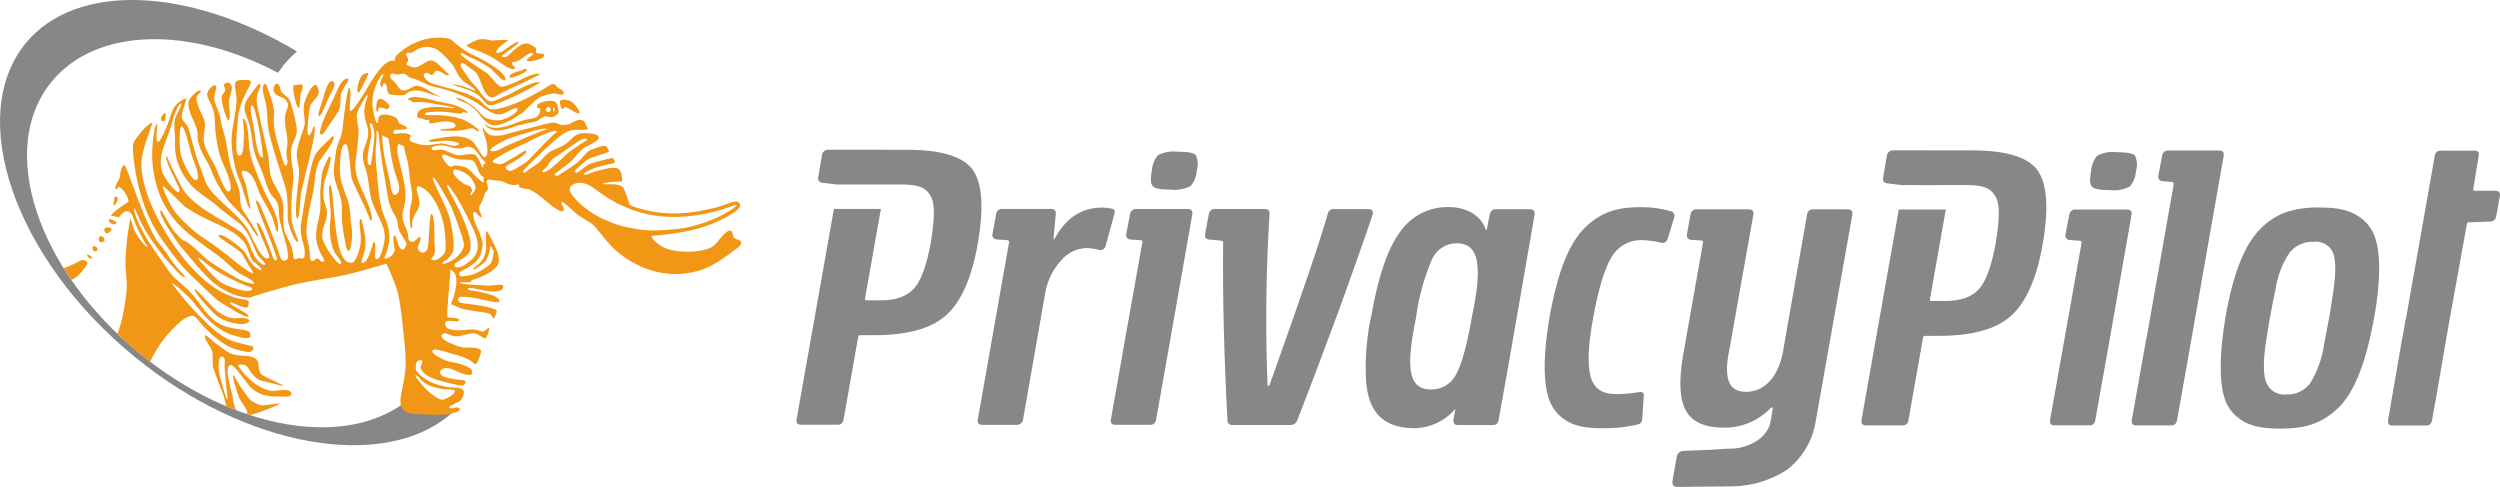 <?xml version="1.0" encoding="utf-8"?>
<!-- Generator: Adobe Illustrator 29.4.0, SVG Export Plug-In . SVG Version: 9.03 Build 0)  -->
<svg version="1.1" id="Ebene_1" xmlns="http://www.w3.org/2000/svg" xmlns:xlink="http://www.w3.org/1999/xlink" x="0px" y="0px"
	 viewBox="0 0 364.519 70.999" style="enable-background:new 0 0 364.519 70.999;" xml:space="preserve">
<style type="text/css">
	.st0{fill:#868789;}
	.st1{fill:#F29616;}
</style>
<g>
	<path class="st0" d="M59.623,58.197c-8.785,7.347-25.419,4.66-39.232-6.645l0.033,0.033C5.441,39.367-0.49,21.741,7.503,11.942
		c6.522-7.982,20.146-8.15,33.033-1.327c0.268-0.368,0.535-0.725,0.792-1.093c0.602-0.725,1.26-1.427,1.984-2.018
		C27.671-1.849,11.115-2.708,3.724,6.334C-4.961,16.97,2.029,37.639,19.655,52.043c16.4,13.389,36.278,16.567,45.921,8.451
		c0.268-0.245,0.446-0.412,0.591-0.546L59.623,58.197z"/>
	<g>
		<path class="st0" d="M142.564,35.546c0.927-5.313,0.649-8.919-0.774-10.85c-1.425-1.902-4.613-2.854-9.534-2.857l-11.462-0.005
			c-0.485-0.031-0.906,0.329-0.951,0.813l-0.533,3.158c-0.11,0.336,0.071,0.698,0.405,0.808c0.059,0.019,0.12,0.03,0.18,0.031
			l2.097,0.253l7.296,0.003h2.097c2.377,0,3.551,0.367,4.277,1.625c0.727,1.258,0.614,3.354,0.025,7.018
			c-0.617,3.272-1.429,5.481-2.464,6.575c-1.035,1.119-2.63,1.676-4.811,1.675h-2.127c-0.112,0-0.168-0.084-0.168-0.224
			l2.327-13.108h-6.851l-5.442,30.663c-0.082,0.53,0.14,0.809,0.673,0.809h5.285c0.457,0.037,0.856-0.305,0.892-0.761
			c0.002-0.016,0.003-0.033,0.003-0.048l2.132-12.025c0.025-0.134,0.144-0.228,0.28-0.224h2.013c4.894,0,8.417-0.974,10.572-2.958
			C140.154,43.962,141.695,40.496,142.564,35.546 M161.216,35.831l1.257-4.585c0.168-0.531,0-0.811-0.502-0.84
			c-0.395-0.09-0.799-0.138-1.204-0.14c-3.048-0.026-5.397,1.51-7.05,4.641c-0.026,0-0.082-0.028-0.11-0.112l0.337-3.607
			c0.028-0.474-0.196-0.727-0.699-0.727h-7.018c-0.034-0.006-0.067-0.009-0.101-0.011c-0.461-0.023-0.856,0.331-0.879,0.794
			l-0.533,2.824c-0.019,0.057-0.03,0.117-0.031,0.177c-0.012,0.353,0.264,0.649,0.617,0.662l1.596,0.113
			c0.016,0.002,0.031,0.005,0.045,0.011c0.146,0.048,0.227,0.205,0.177,0.353l-4.544,25.754c-0.112,0.53,0.113,0.809,0.643,0.809
			l4.975,0.003c0.491,0.034,0.921-0.322,0.98-0.809l3.231-18.436c0.294-1.728,1.07-3.337,2.24-4.641
			c0.923-1.153,2.301-1.846,3.777-1.898c0.593,0.02,1.184,0.106,1.762,0.253c0.036,0.012,0.075,0.023,0.112,0.031
			C160.719,36.533,161.132,36.256,161.216,35.831 M173.177,30.476h-7.439c-0.482-0.057-0.92,0.287-0.977,0.769
			c0,0.005-0.002,0.009-0.002,0.014l-0.534,2.824c-0.109,0.336,0.073,0.698,0.41,0.808c0.057,0.019,0.117,0.028,0.177,0.031
			l1.594,0.113c0.103,0.04,0.168,0.141,0.168,0.252l-2.859,16.017h0.011l-1.748,9.831c-0.084,0.53,0.131,0.809,0.639,0.809h5.091
			c0.511,0,0.783-0.28,0.87-0.809l1.748-9.836l3.519-20.044c0.084-0.53-0.138-0.783-0.67-0.783L173.177,30.476z M174.355,22.621
			l0.002-0.002c-0.308-0.336-1.202-0.503-2.685-0.505c-0.971-0.109-1.951,0.067-2.824,0.503c-0.533,0.629-0.847,1.412-0.896,2.236
			c-0.225,1.175-0.194,1.933,0.11,2.265c0.28,0.364,1.173,0.533,2.655,0.533c0.993,0.117,1.996-0.068,2.882-0.53
			c0.542-0.634,0.858-1.431,0.896-2.265C174.731,24.12,174.681,23.321,174.355,22.621 M195.309,44.995
			c0,0,3.837-10.625,4.818-13.673c0.14-0.559-0.056-0.839-0.643-0.839h-4.864c-0.006-0.002-0.012-0.003-0.02-0.005
			c-0.482-0.079-0.937,0.249-1.016,0.73c-0.982,3.559-3.811,11.883-8.487,24.968c-0.085,0.084-0.28,0.084-0.28,0
			c-0.325-8.323-0.228-16.658,0.291-24.972c0.056-0.474-0.196-0.727-0.726-0.727h-7.156c-0.033-0.006-0.065-0.009-0.099-0.011
			c-0.461-0.025-0.856,0.331-0.879,0.792l-0.533,2.826c-0.085,0.531,0.11,0.811,0.586,0.839l1.762,0.169
			c0.197,0.028,0.281,0.112,0.281,0.252c-0.089,8.024,0.131,16.667,0.628,25.867c-0.008,0.062-0.008,0.126,0,0.188
			c0.053,0.365,0.39,0.62,0.755,0.567l8.416-0.002c0.477,0.016,0.904-0.295,1.035-0.755
			C191.056,56.486,195.309,44.995,195.309,44.995 M214.571,46.414c-0.701,4.08-1.487,6.822-2.298,8.248
			c-0.716,1.349-2.136,2.173-3.663,2.127v-0.005c-3.356,0-3.606-3.357-2.149-10.432c0.374-2.885,1.137-5.708,2.271-8.388
			c0.598-1.513,2.066-2.5,3.691-2.486C215.863,35.478,216.113,39.143,214.571,46.414 M220.257,51.443l3.491-20.1
			c0.112-0.558-0.14-0.837-0.755-0.839h-4.922c-0.475-0.03-0.783,0.306-0.895,0.949l-0.365,1.902c-0.03,0.224-0.112,0.224-0.224,0
			c-0.671-1.902-2.706-3.162-5.313-3.163c-2.803-0.076-5.459,1.255-7.077,3.548c-1.79,2.375-3.19,6.346-4.173,11.91
			c-0.738,3.225-1.024,6.539-0.845,9.842c0.306,4.336,2.236,6.825,6.792,6.94c2.399,0.045,4.689-0.994,6.235-2.828l-0.277,1.56
			c-0.084,0.531,0.129,0.813,0.639,0.813h5.091c0.511,0,0.783-0.28,0.87-0.811L220.257,51.443z M243.186,34.735l0.924-3.019
			c0.112-0.502-0.056-0.809-0.531-0.923c-1.408-0.409-2.868-0.607-4.333-0.59c-3.468-0.002-5.848,0.724-8.169,3.016
			c-2.349,2.293-4.002,6.598-5.153,13.086c-0.896,5.257-0.9,9.087-0.202,11.438c0.27,1.094,0.853,2.085,1.676,2.852l0.003,0.003
			c1.566,1.426,3.382,1.85,6.207,1.85c1.751,0.028,3.497-0.158,5.201-0.558c0.404-0.084,0.68-0.458,0.643-0.87l0.225-3.216
			c0.085-0.531-0.222-0.753-0.809-0.614c-1.072,0.185-2.158,0.277-3.245,0.277c-2.04,0-3.27-0.868-3.716-2.63
			c-0.475-1.76-0.332-4.586,0.395-8.529c0.758-4.193,1.655-7.129,2.661-8.807c0.935-1.617,2.694-2.576,4.56-2.486
			c0.886,0.034,1.766,0.157,2.629,0.364c0.042,0.014,0.084,0.023,0.127,0.031C242.715,35.473,243.122,35.172,243.186,34.735
			 M267.105,48.095l2.977-16.786c0.084-0.531-0.168-0.783-0.698-0.783h-4.923c-0.455-0.079-0.889,0.227-0.968,0.682
			c-0.005,0.034-0.009,0.067-0.011,0.101l-2.974,16.889l-0.185,1.088l-0.345,1.951c-0.643,3.551-2.576,5.899-5.399,5.899
			c-2.657,0-3.27-2.183-2.402-6.238l0.499-2.804h-0.009c0.016-0.082,2.986-16.788,2.986-16.788c0.084-0.531-0.168-0.785-0.701-0.785
			h-7.493c-0.482-0.057-0.92,0.287-0.977,0.771c-0.002,0.003-0.002,0.008-0.002,0.012l-0.505,2.824
			c-0.084,0.475,0.082,0.757,0.559,0.84l1.65,0.112c0.104,0.023,0.169,0.127,0.144,0.231c-0.002,0.008-0.003,0.014-0.005,0.02
			l-2.441,13.777c-0.011,0.057-0.53,3.037-0.53,3.037c-0.59,3.635-0.423,6.236,0.527,7.832c0.923,1.596,2.768,2.38,5.512,2.38
			c2.593,0.022,5.077-1.042,6.853-2.933c0.14-0.082,0.306,0.028,0.224,0.169c-0.092,0.814-0.235,1.62-0.424,2.417
			c-0.334,0.823-0.886,1.538-1.597,2.069c-1.328,0.941-2.933,1.414-4.56,1.341l-2.556,0.163l-3.896,0.155
			c-0.497,0.037-0.9,0.421-0.96,0.917l-0.611,3.455c-0.079,0.579,0.154,0.886,0.735,0.887l8.4-0.089
			c2.661-0.115,5.246-0.929,7.494-2.36c2.122-1.613,3.595-3.935,4.15-6.542l2.469-13.914H267.105z M297.057,24.788l0.005-0.003
			c-1.425-1.902-4.613-2.855-9.534-2.857l-11.465-0.006c-0.485-0.031-0.906,0.328-0.952,0.811l-0.531,3.158
			c-0.11,0.334,0.07,0.696,0.405,0.806c0.057,0.02,0.12,0.031,0.182,0.033l2.097,0.253c0.14,0.028,7.187,0,7.297,0h2.099
			c2.375,0,3.55,0.367,4.277,1.625c0.727,1.257,0.614,3.354,0.025,7.019c-0.617,3.272-1.429,5.481-2.464,6.575
			c-1.036,1.119-2.63,1.676-4.811,1.675h-2.127c-0.11,0-0.166-0.082-0.166-0.224l2.319-13.105h-6.851l-5.439,30.666
			c-0.084,0.531,0.141,0.811,0.671,0.813h5.285c0.457,0.036,0.856-0.305,0.893-0.763c0.002-0.016,0.002-0.031,0.002-0.048
			l2.128-12.023c0.023-0.134,0.143-0.228,0.28-0.224h2.015c4.892,0,8.416-0.974,10.571-2.958c2.156-1.956,3.696-5.424,4.564-10.372
			C298.756,30.322,298.478,26.719,297.057,24.788 M310.126,30.55h-7.44c-0.482-0.057-0.918,0.287-0.976,0.769
			c-0.002,0.005-0.002,0.009-0.002,0.014l-0.534,2.824c-0.11,0.336,0.075,0.698,0.41,0.808c0.057,0.019,0.117,0.028,0.177,0.031
			l1.592,0.113c0.103,0.04,0.169,0.141,0.168,0.252l-2.891,16.244l-1.709,9.607c-0.084,0.531,0.129,0.809,0.642,0.809h5.088
			c0.513,0,0.783-0.278,0.87-0.809l1.717-9.607l3.558-20.271c0.085-0.531-0.14-0.783-0.67-0.783V30.55z M311.299,22.695l0.005-0.003
			c-0.308-0.336-1.202-0.503-2.685-0.505c-0.971-0.109-1.951,0.065-2.824,0.502c-0.531,0.631-0.845,1.414-0.896,2.236
			c-0.224,1.176-0.194,1.934,0.112,2.265c0.28,0.365,1.173,0.533,2.657,0.534c0.991,0.115,1.993-0.068,2.879-0.53
			c0.541-0.634,0.854-1.431,0.892-2.262C311.673,24.196,311.625,23.397,311.299,22.695 M322.351,33.396l1.875-10.637
			c0.085-0.531-0.14-0.813-0.671-0.813v-0.003h-7.327c-0.48-0.059-0.917,0.283-0.976,0.761c-0.002,0.017-0.003,0.033-0.005,0.05
			l-0.531,2.796c-0.12,0.34,0.057,0.713,0.398,0.833c0.061,0.022,0.124,0.034,0.19,0.037l1.423,0.109
			c0.134,0.044,0.224,0.168,0.224,0.308l-2.68,15.154l-1.283,7.261h-0.022l-2.128,11.964c-0.084,0.53,0.13,0.813,0.64,0.813h5.091
			c0.511,0,0.783-0.28,0.87-0.811l1.498-8.436l0.438-2.487l0.185-1.041L322.351,33.396z M340.243,42.277
			c-0.197,1.372-0.395,2.714-0.618,3.971c-0.252,1.286-0.503,2.601-0.757,3.941c-0.273,2.012-0.96,3.945-2.017,5.677v0.005
			c-0.813,1.089-2.111,1.704-3.469,1.644c-1.226,0.148-2.405-0.522-2.905-1.651c-0.475-1.091-0.503-2.964-0.138-5.621
			c0.197-1.37,0.421-2.685,0.645-3.999c0.225-1.23,0.477-2.545,0.786-3.971c0.275-1.95,0.983-3.811,2.072-5.452
			c0.854-1.044,2.15-1.623,3.497-1.564c1.182-0.154,2.327,0.482,2.821,1.568C340.582,37.858,340.608,39.676,340.243,42.277
			 M346.197,46.199c0.924-5.29,0.9-9.033,0.172-11.382c-0.323-1.072-0.943-2.032-1.787-2.768c-1.65-1.372-3.466-1.794-6.374-1.794
			c-1.589-0.04-3.174,0.166-4.698,0.612c-1.408,0.486-2.688,1.279-3.749,2.321c-2.407,2.268-4.114,6.514-5.264,13
			c-0.898,5.397-0.901,9.312-0.204,11.661c0.298,1.109,0.921,2.102,1.788,2.852v-0.002c1.648,1.428,3.522,1.794,6.432,1.794
			c3.578,0.002,5.983-0.698,8.389-2.989C343.31,57.214,344.963,52.911,346.197,46.199 M363.804,27.81
			c0.002,0,0.002,0.002,0.003,0.002h0.002L363.804,27.81z M363.807,27.811h-3.017c-0.107-0.008-0.186-0.101-0.179-0.208
			c0.002-0.014,0.005-0.03,0.009-0.044l0.785-4.811c0.138-0.53-0.084-0.783-0.615-0.783h-4.864
			c-0.449-0.059-0.859,0.256-0.918,0.704c-0.003,0.026-0.006,0.053-0.006,0.079l-3.073,17.408h-0.008l-1.12,6.346h-0.03
			l-0.483,2.768h-0.019l-2.068,11.964c-0.082,0.53,0.126,0.809,0.621,0.809h4.953c0.497,0,0.761-0.28,0.844-0.809l0.449-2.588
			c0.019-0.059,0.036-0.118,0.048-0.179l1.984-11.481l1.237-6.831l1.353-7.484c-0.005-0.129,0.095-0.239,0.224-0.25l3.104-0.11
			c0.478,0.042,0.901-0.306,0.952-0.783l0.533-2.936C364.587,28.064,364.336,27.813,363.807,27.811"/>
	</g>
	<g>
		<path class="st1" d="M34.877,58.06c0.112,0.28,1.237,1.74,1.204,2.108c-0.008,0.087-0.081,0.143-0.185,0.179
			c0.099,0.033,0.199,0.064,0.298,0.096c0.084,0.028,0.168,0.054,0.252,0.081c2.021-0.553,4.392-1.555,4.35-1.695
			c-0.006-0.02-0.242,0.005-0.561,0.044c-0.684,0.085-1.791,0.247-2.104,0.225c-0.468-0.034-1.271-0.502-1.583-0.736
			c-0.312-0.235-1.872-2.475-2.363-3.478c-0.134-0.278-0.235-0.256-0.2,0.022C34.096,55.83,34.744,57.704,34.877,58.06
			 M31.978,52.408c0.19-0.803,0.937-0.301,0.792,0.401c-0.146,0.702,0.468,5.419,0.412,5.397l-0.011,0.011
			c-0.168-0.034-0.379-0.68-1.126-3.435C31.901,54.247,31.778,53.211,31.978,52.408 M31.644,50.211
			c-0.547-0.345-1.204-1.148-1.762-1.359c-0.016,0.099-0.011,0.199,0.002,0.298c0.023,0.169,0.089,0.339,0.171,0.508
			c0.284,0.581,0.813,1.153,0.92,1.701c0.031,0.183,0.02,0.979,0.042,1.592c0.011,0.286,0.026,0.536,0.059,0.66
			c0.028,0.107,0.247,0.707,0.534,1.477c0.087,0.233,0.18,0.483,0.277,0.738c0.214,0.566,0.441,1.161,0.649,1.698
			c0.176,0.447,0.287,1.1,0.46,1.723c0.016,0.006,0.033,0.014,0.048,0.022c0.479,0.2,0.955,0.381,1.432,0.561
			c-0.395-0.631-0.468-1.496-0.592-2.172c-0.144-0.814-1.359-4.404-0.211-4.426c0.569,0,2.318,2.709,2.899,3.266
			c1.26,1.206,2.708,1.372,4.392,1.316c0.236-0.006,0.833,0.073,1.209-0.04c0.228-0.07,0.374-0.21,0.308-0.483
			c-0.025-0.101-0.085-0.177-0.166-0.239c-0.525-0.396-2.054-0.04-2.498-0.05l-0.011-0.012c-1.718-0.033-3.769-1.749-4.717-3.143
			c-0.412-0.603-0.68-0.68,0.144-0.691c0.881-0.011,0.937,0.601,1.439,1.248c0.625,0.803,1.07,1.07,2.063,1.249
			c0.166,0.034,2.598,0.67,2.619,0.625c0.023-0.054-0.465-0.289-1.067-0.573c-0.454-0.214-0.96-0.452-1.389-0.67
			c-0.421-0.214-0.761-0.405-0.844-0.519c-0.267-0.365-0.315-0.738-0.348-1.089c-0.039-0.409-0.059-0.786-0.381-1.078
			c-0.092-0.084-0.205-0.162-0.353-0.23c-0.937-0.423-2.408-0.089-3.478-0.635C32.87,51.159,32.245,50.601,31.644,50.211
			 M12.001,37.893c0.002,0,0.006,0,0.008,0c0.002,0,0.002,0,0.003,0H12.001z M12.008,37.893c-0.008,0.002-0.033,0.014-0.045,0.019
			c-0.283,0.095-1.627,0.875-2.678,1.199c0,0,0,0.002,0.002,0.003c0.273,0.438,0.581,0.87,0.873,1.307
			c0.085,0.124,0.166,0.252,0.253,0.376c1.053-0.297,2.292-2.158,2.346-2.414c0-0.002-0.003-0.005-0.003-0.006
			C12.799,38.102,12.224,37.866,12.008,37.893 M13.25,37.681c0.177,0,0.202-0.078,0.129-0.183c-0.126-0.183-0.492-0.415-0.645-0.359
			c-0.009,0.003-0.023,0-0.031,0.006c-0.009,0.006,0,0.028-0.003,0.039c-0.03,0.123,0.224,0.466,0.437,0.496
			C13.188,37.688,13.212,37.681,13.25,37.681 M14.086,36.577c0.12-0.092,0.158-0.188,0.146-0.278
			c-0.033-0.258-0.466-0.465-0.628-0.409c-0.011,0.003-0.025,0.002-0.033,0.006c-0.051,0.037-0.076,0.104-0.089,0.179
			c-0.045,0.283,0.182,0.715,0.524,0.541C14.033,36.602,14.058,36.597,14.086,36.577 M15.215,34.868
			c-0.079-0.25-0.336-0.5-0.528-0.454c-0.095,0.022-0.168,0.09-0.216,0.179c-0.002,0.002-0.002,0.002-0.002,0.003
			c-0.148,0.27-0.075,0.732,0.318,0.732c0.057,0,0.093-0.014,0.138-0.022C15.217,35.255,15.279,35.067,15.215,34.868 M16.225,33.339
			c-0.143-0.194-0.665-0.266-0.904-0.103c-0.037,0.062-0.073,0.126-0.11,0.19c-0.002,0.025-0.016,0.045-0.011,0.073
			c0.068,0.53,0.365,0.567,0.629,0.44c0.213-0.104,0.405-0.312,0.43-0.472C16.265,33.42,16.253,33.376,16.225,33.339 M16.885,32.337
			c-0.207-0.233-0.808-0.413-0.937-0.376c-0.003,0-0.011-0.002-0.012,0c-0.09,0.039-0.109,0.117-0.084,0.21
			c0.067,0.235,0.438,0.556,0.785,0.542c0.078-0.003,0.154-0.019,0.224-0.061C16.997,32.547,16.975,32.438,16.885,32.337
			 M16.694,28.75c0,0.379-0.301,1.417-0.034,1.204c0.346-0.334,0.513-0.668,0.502-0.991C17.151,28.661,16.694,28.56,16.694,28.75
			 M23.35,35.707c-1.951-2.173-4.894-11.573-5.173-11.627c-0.256-0.045-0.547,0.612-0.579,0.924
			c-0.078,0.312-0.078,0.781-0.19,1.038c-0.056,0.121-0.123,0.256-0.267,0.479c-0.213,0.323-0.446,0.881-0.235,1.038
			c0.144,0.11,0.379-0.381,0.446-0.346c0.034,0.022,0.48,0.368,0.646,0.569c0.67,0.836,0.781,1.605,0.736,1.639
			c-0.168,0.123-0.468,0.312-0.625,0.412c-0.155,0.101-1.65,1.049-1.94,1.662c0.379-0.045,1.038,0.144,1.105,0.222
			c0.005,0.005,0.051-0.048,0.112-0.117c0.204-0.235,0.659-0.76,0.987-0.791c0.04,0.002,0.084-0.014,0.12,0.005
			c0.469,0.012,0.71,0.342,0.844,0.724c0.458,1.327,1.316,3.144,2.029,4.181c0.256,0.368,0.112,0.357-0.166,0.101
			c-0.726-0.702-1.349-1.661-1.65-2.32c-0.168-0.39-0.446-1.504-0.524-1.672c-0.019-0.043-0.076,0.241-0.143,0.637
			c-0.138,0.811-0.326,2.133-0.348,2.372c-0.034,0.357-0.28,2.531-0.235,3.78c0.034,1.193,0.256,2.397,0.157,3.59
			c-0.163,2.141-0.576,4.425-1.319,6.46c0.009,0.009,0.019,0.019,0.028,0.028c1.044,0.999,2.125,1.982,3.28,2.924l-0.033-0.034
			c0.486,0.398,0.98,0.774,1.474,1.15c0.816-1.678,1.841-3.261,3.135-4.608c0.527-0.542,1.26-1.3,2.023-1.746
			c0.239-0.14,0.482-0.255,0.721-0.315c0.078-0.023,0.144-0.034,0.2-0.034c0.099,0.011,0.177,0.034,0.256,0.045
			c0.141,0.028,0.332,0.202,0.536,0.426c0.357,0.396,0.752,0.952,0.98,1.179c0.635,0.635,1.226,1.182,1.928,1.729
			c0.881,0.691,1.706,1.237,2.755,1.538l0.022-0.011c0.435,0.123,1.906,0.612,2.253,0.256c0.092-0.095,0.154-0.176,0.199-0.247
			c0.157-0.256,0.048-0.39-0.137-0.471c-0.146-0.064-0.339-0.096-0.475-0.131c-1.338-0.323-2.497-0.502-3.767-1.303
			c-1.484-0.937-2.789-2.32-4.004-3.579c-1.137-1.181-2.441-2.82-3.455-4.136c-0.224-0.291,0.858,0.446,1.661,1.226
			c0.758,0.726,1.081,0.96,1.794,1.874c0.715,0.924,1.449,1.839,2.33,2.619c0.78,0.691,1.639,1.249,2.598,1.65
			c0.48,0.19,2.229,0.736,2.776,0.579c0.14-0.042,0.208-0.096,0.253-0.158c0.07-0.101,0.057-0.23,0.036-0.409
			c-0.017-0.131-0.059-0.238-0.179-0.331c-0.025-0.019-0.031-0.044-0.065-0.061c-0.336-0.155-0.803-0.244-1.038-0.267
			c-0.969-0.112-2.018-0.278-2.921-0.691c-2.074-0.959-2.843-2.843-4.269-4.459c-0.736-0.837-1.639-1.55-2.442-2.264
			c-0.702-0.625-1.282-1.527-1.805-2.296c-1.383-2.04-2.787-3.881-3.724-6.166c-0.123-0.289-0.267-0.679-0.368-0.98
			c-0.101-0.301-0.2-0.758-0.123-0.792c0.056-0.022,0.19,0.235,0.28,0.446c0.657,1.65,1.637,3.39,2.897,5.074
			c1.596,2.139,1.529,2.029,3.356,3.957c0.625,0.659,1.283,0.736,0.48-0.034C25.032,38.349,24.62,37.135,23.35,35.707
			 M36.215,46.963c0.039-0.047,0.096-0.081,0.112-0.14c0.033-0.131-0.034-0.216-0.14-0.284c-0.424-0.273-1.724-0.123-2.058-0.129
			c-1.004-0.045-2.139-0.758-2.63-1.17c-0.489-0.413-2.988-3.256-3.11-3.11c-0.256,0.289,2.253,3.132,3.19,3.901
			C32.788,47.032,35.66,47.646,36.215,46.963 M20.629,23.488c0.134-1.984,1.672-5.507,1.594-5.574
			c-0.044-0.009-0.101,0.008-0.157,0.025c-0.544,0.162-1.585,1.412-1.816,1.726c-0.256,0.345-0.659,0.736-0.836,1.359
			c-0.002,0.005-0.002,0.016-0.003,0.02c-0.169,0.702,0.314,7.962,3.659,13.08c1.126,1.728,2.888,4.014,3.702,4.928v-0.011
			c0.802,0.903,4.526,4.426,4.928,4.728c0.401,0.3,1.827,1.136,2.697,1.683c0.3,0.188,1.432,0.769,1.77,0.733
			c0.064-0.006,0.109-0.028,0.104-0.087c-0.005-0.048-0.056-0.107-0.115-0.169c-0.517-0.539-2.859-1.536-2.629-1.836
			c0.135-0.179,1.962,0.948,2.543,0.724c0.011-0.005,0.022-0.033,0.033-0.043c0.144-0.138,0.275-0.749,0.09-0.893
			c-0.008-0.006-0.02-0.006-0.028-0.012c-0.204-0.143-0.527-0.2-0.719-0.221c-1.238-0.179-4.939-0.926-9.376-6.901
			C22.122,31.414,20.429,26.409,20.629,23.488 M24.108,17.155c0.412-1.861-1.527,0.803-0.123,0.48
			C24.119,17.513,24.164,17.356,24.108,17.155 M32.146,17.323c-0.146-1.014-0.67-1.762-0.904-2.731
			c-0.11-0.491,0.392-1.839,0.269-2.04c-0.312-0.48-1.014,0.446-1.137,0.657c-0.435,0.814,0.099,1.249,0.446,2.096
			c0.368,0.892,0.479,1.439,0.513,2.386c0.045,1.939,0.323,3.735,0.937,5.563c0.2,0.59,2.152,4.347,1.036,4.67
			c-0.491,0.146-1.639-3.043-1.829-3.455c-0.569-1.249-1.605-2.542-1.762-3.913c-0.099-0.881,0.245-1.717,0.157-2.576
			c-0.078-0.758-0.513-1.359-0.792-2.062c-0.177-0.446-0.558-1.338-0.401-1.839c0.056-0.168,0.691-0.67,0.603-0.814
			c-0.224-0.346-1.105,0.547-1.227,0.68c-0.491,0.534-0.635,0.802-0.558,1.538c0.157,1.482,1.383,2.932,1.327,4.237l-0.011-0.011
			c-0.078,1.906,1.55,3.912,1.861,4.804c0.581,1.628,1.394,3.045,2.397,4.437c0.948,1.316,2.274,2.253,3.177,3.635
			c0.179,0.267,1.193,1.973,1.361,1.872c0.155-0.099-0.056-0.345-0.903-1.794c-0.67-1.137-1.383-2.062-1.473-2.318
			c-0.334-0.848-0.134-1.796-0.378-2.699c-0.235-0.859-0.614-1.717-0.937-2.542c-0.702-1.784-0.691-3.746-1.238-5.585
			C32.446,18.717,32.258,18.148,32.146,17.323 M33.383,14.704c0.056-0.625,0.402-1.193,0.413-1.807
			c0.078-0.534-0.39-1.036-0.892-0.792c-0.569,0.28,0,0.625-0.078,1.083c-0.034,0.244-0.402,0.534-0.48,0.802
			c-0.19,0.702,0.657,3.502,0.948,3.545c0.323,0.045,0.19-1.383,0.19-1.394C33.46,15.65,33.339,15.193,33.383,14.704 M35.991,13.244
			c0.162-0.354,0.886-1.246,0.465-1.49c-0.045-0.026-0.09-0.051-0.163-0.061c-0.601-0.078-0.87-0.011-1.549,0.011
			c-0.031,0.002-0.045,0.02-0.071,0.026c-0.808,0.151-0.152,2.062-0.174,2.817v0.011c-0.056,1.829-0.635,3.679-0.726,5.531
			c-0.11,2.184,0.659,5.228,1.15,6.21c0.433,0.858,0.948,3.332,1.448,4.08c0.079,0.112,0.179,0.045,0.146-0.112
			c-0.179-0.814-0.513-2.475-0.635-3.143c-0.146-0.792-1.07-2.33-0.379-2.242c1.516,0.19,1.872,2.253,2.363,3.323
			c0.614,1.303,1.605,2.654,2.018,4.024c0.134,0.435,0.211,0.814,0.368,1.282c0.099,0.325,0.334,0.325,0.312-0.033
			c-0.034-0.558-0.012-0.825-0.09-1.159c-0.479-2.085-1.538-3.356-2.285-5.218c-0.791-1.973-1.717-3.823-1.884-5.975
			c-0.022-0.245-0.121-4.081-0.98-3.802c0.278-0.089,0.401,4.749-0.144,5.228c-1.204,1.07-0.569-3.912-0.547-4.481
			C34.733,15.996,35.123,15.094,35.991,13.244 M43.271,18.895c-0.078-1.115-0.457-2.408-0.747-3.478
			c-0.322-1.215-0.545-1.126-1.37-1.874c-0.346-0.312-0.291-1.025-0.502-1.193c-0.603-0.489-0.847,0.514-0.747,0.893
			c0.213,0.879,1.338,0.746,1.839,1.426c0.558,0.758,0,1.249-0.144,2.029c-0.235,1.238,0.224,2.531,0.312,3.757
			c0.045,0.67-0.112,1.171-0.157,1.829c-0.033,0.458,0.245,1.137,0.135,1.527c-0.256,0.915-0.592-0.166-0.691-0.556
			c-0.536-1.985-1.572-4.437-1.204-6.522c-0.034-1.137-0.413-2.33-0.803-3.379c-0.211-0.59-0.457-1.728-0.836-0.814
			c-0.224,0.525,0.457,2.509,0.524,3.19c0.123,1.314,0.078,2.52,0.401,3.813l-0.011-0.011c0.659,2.697,1.583,5.262,2.386,7.926
			c0.334,1.126,0.289,3.645,0.301,4.381c0.022,0.937,1.081,3.713,1.504,3.401c0.179-0.134-0.969-2.274-0.969-3.433
			c0-1.161-0.022-2.621,0.101-3.78c0.11-1.105,0.256-1.917,0.134-3.054c-0.123-1.182-0.469-2.298-0.202-3.478
			C42.726,20.556,43.338,19.887,43.271,18.895 M43.773,14.134c0.056-0.646,0.513-1.314,0.323-1.717
			c-0.11-0.222-0.668,0.023-1.159-0.033c-0.569-0.056,0.312,3.578,0.646,3.334v0.011C43.762,15.596,43.706,14.87,43.773,14.134
			 M45.278,15.305c0.401-0.736,1.105-1.036,1.204-1.818c0.034-0.312-0.19-1.092-0.48-1.092v-0.033
			c-0.657,0.078-1.448,1.973-1.637,2.697c-0.245,0.993,0.044,1.773,0.089,2.744c0.056,0.935-1.428,3.578-1.159,5.228
			c0.2,1.226,0.423,1.762,0.256,2.988c-0.067,0.536-0.769,6.02-0.157,5.798c0.301-0.112,0.336-2.621,0.502-3.668
			c0.168-1.049,2.598-9.856,1.885-9.722c-0.2,0.034-0.368,1.46-0.847,1.26C44.665,19.574,45.067,15.684,45.278,15.305
			 M47.854,14.357c0.099-0.278,1.293-2.007,0.78-2.43c-0.747-0.614-1.372,1.829-1.449,2.173c-0.078,0.357-1.025,2.843-0.68,2.854
			v-0.011C46.862,16.944,47.564,15.161,47.854,14.357 M49.694,13.912c0.134-0.969,0.924-1.561,1.148-2.453
			c-1.036-0.144-1.661,1.661-2.018,2.475c-0.724,1.639-1.906,3.657-2.208,5.441c0.357,0.726,0.848-0.401,1.137-0.814v0.012
			c0.513-0.715,1.049-1.46,1.505-2.208C49.816,15.46,49.549,14.893,49.694,13.912 M52.291,13.487c-0.003,0-0.005-0.003-0.006-0.003
			c-0.002,0-0.005,0.003-0.005,0.003H52.291z M53.73,10.679c-0.146-0.123-0.771,0.089-0.96,0.334
			c-0.412,0.547-0.612,1.439-0.657,1.773c-0.044,0.329,0,0.668,0.172,0.699C52.527,13.48,53.752,10.7,53.73,10.679 M79.047,8.482
			c0.982-0.858-0.646-0.59-0.825-0.769c-0.233-0.235,0.134-0.558-0.134-0.758c-0.134-0.099-0.479-0.323-0.78-0.468
			c-0.078-0.034-0.334-0.144-0.534-0.157c-0.202,0-0.569,0.09-0.637,0.146c-0.769,0.323-1.861,1.45-2.173,1.728
			c-0.267,0.222-0.825,0.089-0.803-0.056c0.034-0.144,2.776-1.85,2.464-2.029c-0.3-0.179-1.693,0.914-2.229,1.271
			c-0.267,0.179-0.524,0.278-0.769,0.334c-0.502,0.056-0.134-0.569,0.067-0.746c0.2-0.168,0.513-0.435,0.713-0.592
			c0.291-0.211,0.558-0.457,0.769-0.524c-0.089-0.022-0.556-0.022-0.556-0.022s-0.045-0.002-0.109-0.003
			c-0.27-0.005-1.024-0.012-1.575,0.07c-0.468,0.067-0.646-0.235-1.85-0.19c-0.103,0.002-0.238,0.037-0.378,0.078
			c-0.53,0.157-1.237,0.525-1.484,0.702c-0.112,0-0.191,0.011-0.191,0.078C68,6.922,69.861,7.456,70.218,7.601h-0.022
			c0.948,0.379,1.728,0.814,2.553,1.406c0.312,0.222,2.007,1.482,2.341,0.959c0.144-0.224-0.401-0.402-0.424-0.603
			c-0.067-0.502,0.323-0.278,0.702-0.412c0.715-0.245,1.484-1.238,2.229-1.227c0.079,0,0.202,0.101,0.101,0.213
			c-0.278,0.301-0.959,0.623-0.859,0.892C76.951,9.151,78.903,8.615,79.047,8.482 M76.105,10.233
			c-0.39,0.155-1.594,0.379-1.794,0.847c-0.19,0.435,0.356,0.213,0.5,0.168c0.146-0.045,1.606-0.457,1.94-0.959
			C77.108,9.763,76.26,10.166,76.105,10.233 M82.426,15.617c0.39-0.022,1.784,1.171,2.018,0.87c0.245-0.301-0.825-1.527-1.227-1.729
			c-0.401-0.2-1.394-0.401-1.594,0.045h0.011c-0.011,0.301,0.123,1.004,0.402,1.115C82.136,15.951,82.226,15.628,82.426,15.617
			 M107.388,29.932c-0.002,0.002-0.008,0.006-0.008,0.009c-0.216,0.468-3.029,2.158-5.913,2.901
			c-0.836,0.245-2.24,0.635-5.751,0.758c-0.258,0-0.525,0-0.792-0.011c-0.065,0-0.127-0.006-0.191-0.008
			c-0.121-0.005-0.242-0.008-0.367-0.016c-0.056,0-0.123,0-0.179-0.011c-0.121,0-0.244-0.022-0.367-0.033
			c-0.067,0-0.134,0-0.202-0.023c-0.166-0.011-0.323-0.033-0.489-0.056c-0.047-0.005-0.087-0.017-0.134-0.023
			c-0.506-0.068-0.983-0.162-1.454-0.266c-0.216-0.047-0.435-0.09-0.643-0.144c-0.426-0.11-0.826-0.235-1.22-0.37
			c-0.219-0.075-0.433-0.149-0.643-0.231c-0.356-0.138-0.693-0.283-1.019-0.438c-0.21-0.098-0.409-0.199-0.606-0.303
			c-0.292-0.155-0.572-0.309-0.836-0.472c-0.196-0.121-0.374-0.242-0.555-0.365c-0.227-0.155-0.451-0.308-0.653-0.466
			c-0.188-0.146-0.35-0.289-0.516-0.433c-0.155-0.135-0.315-0.267-0.451-0.399c-0.207-0.2-0.376-0.392-0.541-0.581
			c-0.059-0.068-0.134-0.141-0.186-0.208c-0.216-0.269-0.398-0.524-0.524-0.75v-0.011c-0.179-0.379-0.078-0.758,0.346-1.036
			c0.836-0.558,1.784-0.278,2.563,0.155c0.747,0.413,1.372,1.014,2.107,1.449c0.323,0.224,0.915,0.59,1.484,0.903
			c0.166,0.123,0.601,0.312,1.025,0.502l0.87,0.379l0.479,0.213c0.306,0.112,0.604,0.19,0.906,0.283
			c0.287,0.087,0.576,0.19,0.859,0.261c0.36,0.09,0.71,0.152,1.063,0.218c0.221,0.042,0.444,0.09,0.662,0.123
			c0.382,0.056,0.755,0.095,1.125,0.126c0.165,0.014,0.329,0.031,0.491,0.04c0.39,0.023,0.771,0.036,1.142,0.036
			c0.057,0,0.12,0.006,0.176,0.006c0.05,0,0.093-0.006,0.143-0.008c2.407-0.039,4.373-0.488,5.498-0.75l0.278-0.067
			c0.702-0.168,1.338-0.39,1.839-0.579c0.39-0.146,0.848-0.312,1.07-0.323C107.332,29.91,107.364,29.91,107.388,29.932
			 M79.338,25.116c-0.112,0.033-0.157-0.022-0.245-0.089c-0.112-0.09,0.323-0.379,0.625-0.68c0.312-0.312,0.267-0.825,1.193-1.404
			c2.229-1.406,4.293-3.312,4.726-2.565c0,0.067-0.635,0.379-0.903,0.569c-0.713,0.513-1.605,1.036-2.229,1.617
			C82.258,22.797,80.275,24.881,79.338,25.116 M74.287,24.916c-0.301-0.101-0.534-0.28-0.569-0.457
			c-0.033-0.146,0.291-0.357,0.469-0.469c0.948-0.524,2.128-1.237,2.507-1.717c0.123-0.155,0-0.424-0.179-0.301
			c-0.524,0.357-1.928,1.182-2.775,1.661c-0.168,0.09-0.357,0.191-0.502,0.245c-0.435,0.202-1.004-0.078-1.327-0.222
			c-0.224-0.101,0.044-0.312,0.044-0.312l0.792-0.513c0.68-0.424,1.271-0.726,2.074-1.115c0.892-0.435,1.303-0.59,2.152-1.004
			c0.513-0.244,3.901-2.107,4.303-1.448c-0.179-0.291-3.98,3.901-4.359,4.213C76.339,23.957,74.621,25.027,74.287,24.916
			 M79.762,18.84c-0.034-0.101-5.341,2.163-5.854,2.408c-0.513,0.235-1.248,0.758-1.884,0.803c-1.794,0.121,1.449-1.572,2.007-1.796
			l0.011-0.011C74.354,20.121,79.616,18.349,79.762,18.84 M70.798,23.89h-0.011c0,0-0.067,0.022-0.112,0.022
			c-0.033,0-0.056-0.011-0.078-0.011c-0.144,0-0.134,0.278-0.168,0.468c-0.011,0.09-0.089,0.078-0.134-0.056
			c-0.179-0.468-0.724-1.56-0.948-1.695c-0.758-0.412-1.861,0.157-2.731-0.022c-0.78-0.155-1.439-0.646-2.24-0.791
			c-0.256-0.045-1.54,0.334-1.439-0.213c0.045-0.278,1.036-0.368,1.238-0.412c0.946-0.056,1.683,0.446,2.574,0.468
			c1.126,0.022,1.137-0.513,2.163-0.078c0.402,0.168,0.926,1.025,1.35,1.549c0.056,0.079,0.123,0.157,0.177,0.213
			C70.552,23.444,70.843,23.733,70.798,23.89 M64.823,33.566c0.078,0.736,0.267,2.542,0.078,3.144
			c-0.19,0.603-1.482,1.583-1.973,1.126c-0.224-0.2,0.502-0.357,0.491-1.226c0-0.435-0.045-0.859-0.067-1.294
			c-0.023-0.558,0.078-4.114-0.447-4.114c-0.379,0-0.267,4.717-0.646,5.251c-0.368,0.524-1.07,0.558-1.338-0.222
			c-0.123-0.357,0.702-1.449,0.312-1.662c-0.245-0.134-0.713,0.781-1.193,0.702c-0.668-0.11-0.423-0.724-0.601-1.314
			c-0.245-0.792-0.67-1.439-0.747-2.285c-0.078-0.893,0.312-1.585,0.401-2.464c0.179-1.673-0.345-3.435-0.713-5.04
			c-0.179-0.803-0.59-2.04-0.39-2.854c0.033-0.123,0.078-0.346,0.179-0.291c0.289,0.146,0.702,0.157,0.746,0.424
			c0.09,0.468,0.19,0.959,0.346,1.449c0.379,1.226,0.357,2.184,0.534,3.433c0.168,1.137,0.513,2.274,0.146,3.433
			c-0.368,1.161-0.202,3.524,0.054,3.534c0.19,0,0.068-0.513,0.101-0.769c0.078-1.349,1.159-1.805,1.049-3.099
			c-0.09-1.081-1.081-2.966,0.534-1.995C63.496,28.528,64.61,31.604,64.823,33.566 M57.887,28.271
			c-0.735,0.657-0.881-0.903-0.993-1.594c-0.222-1.361-0.69-2.699-0.879-4.047c-0.078-0.545-0.356-2.119-0.247-2.935
			c0.385,0.387,0.684,0.272,0.859,0.527c0.023,0.278,0.146,0.657,0.168,0.868c0.144,1.383,0.435,2.765,0.791,4.103
			C57.777,25.885,58.656,27.591,57.887,28.271 M55.88,24.782c0.258,1.215,0.424,2.475,0.625,3.701
			c0.202,1.249,0.48,1.94,1.115,3.011c0.401,0.679,0.334,1.047,0.457,1.717c0.144,0.791,1.249,2.04,1.193,2.385
			c-0.056,0.346-0.446,1.327-0.993,0.446v0.012c-0.312-0.491-0.569-1.807-0.735-1.751c-0.346,0.112-0.101,1.428-0.056,1.684
			c0.123,0.579-0.034,0.836-0.267,1.159c-0.224,0.323-1.105,0.724-1.161,0.48c-0.043-0.157,0.446-0.915,0.635-2.186
			c0.224-1.449,0-2.32-0.569-3.657c-1.002-2.385-0.959-4.838-1.248-7.39c-0.146-1.283-0.134-2.397-0.023-3.68
			c0.056-0.691,0.101-1.081,0.011-1.672c-0.011-0.078,0.325,0.312,0.336,0.412C55.367,21.592,55.792,24.313,55.88,24.782
			 M60.786,54.771h0.011c0.424,0.424,0.993,0.982,1.081,1.038c0.781,0.545,1.706,0.735,2.632,0.914
			c0.179,0.034,1.773,0.078,1.805,0.211c0.168,0.558-1.46,1.327-1.829,1.361c-1.437-0.301-3.054-2.208-3.856-3.356
			C60.496,54.749,60.619,54.605,60.786,54.771 M64.521,38.416c0.022-0.301,0.357-0.346,0.657-0.579
			c0.346-0.28,0.937-0.993,0.96-1.55c0.067-1.215-0.135-2.641-0.558-4.437c-0.424-1.794-2.866-5.897-2.42-5.997
			c0.258-0.056,2.274,3.522,2.632,4.314c0.357,0.791,1.93,4.905,1.85,5.641c-0.078,0.747-0.98,1.661-1.381,1.951
			C65.859,38.048,64.487,38.718,64.521,38.416 M66.449,38.339c0.446-0.312,1.751-0.948,2.052-1.706
			c0.625-1.594-1.204-5.251-1.55-5.998c-0.345-0.747-1.482-2.843-1.794-3.5c-0.045-0.09,0.134-0.245,0.291-0.045
			c0.289,0.368,1.014,1.428,1.404,2.096c0.368,0.614,1.516,2.798,2.208,4.338c0.701,1.544,1.044,3.222-0.437,4.471
			c-0.101,0.078-0.5,0.378-0.935,0.679c-0.168,0.09-0.569,0.301-0.926,0.323C66.294,39.041,66.126,38.55,66.449,38.339
			 M68.601,28.461c-0.123-0.157,0.301-0.525,0.213-0.803c-0.245-0.78-0.614-0.524-1.137-0.847c-0.424-0.256-2.007-1.417-1.495-2.04
			c0.034-0.034,0.157-0.101,0.312-0.056c0.157,0.044,1.74,0.345,2.464,1.661c0.235,0.424,0.446,0.769,0.334,1.249l-0.011,0.022
			C69.249,27.77,68.691,28.584,68.601,28.461 M67.978,24.446c-0.245-0.144-1.673-0.489-1.996-0.211
			c-0.155,0.134-0.345,0.067-0.424,0.022c-0.39-0.222-0.858-0.879-1.103-1.394c-0.101-0.19,0.155-0.379,0.379-0.323
			c0.401,0.101,0.948,0.457,1.661,0.614c1.126,0.245,2.197,0,2.498,0.301c0.534,0.502,0.668,1.493,1.081,2.018
			c0.256,0.367,0.59,0.356,0.513,0.433v0.012c-0.134,0.134-0.09,0.311-0.056,0.468c0.056,0.267-0.144,0.224-0.368,0.022
			c-0.033-0.033-0.123-0.099-0.155-0.123C69.359,25.786,68.668,24.838,67.978,24.446 M54.588,19.641
			c0.034,0.413-0.424,4.449-0.579,4.449h-0.011c-0.926-0.045,0-3.323,0.123-4.258c0.11-0.937-0.424-1.818-0.034-1.852
			C54.342,17.959,54.553,19.107,54.588,19.641 M38.311,22.93v0.012c-0.803,0.19-1.126-3.233-1.193-3.657
			c-0.245-1.561-0.914-4.103-0.323-3.892C37.386,15.617,38.5,22.898,38.311,22.93 M38.69,38.449
			c-0.112,0.726-1.471-0.836-1.594-1.058l0.011-0.011c-0.468-0.926-0.87-2.287-1.549-3.11c-1.105-1.339-6.722-3.502-8.764-6.478
			c-0.334-0.489-2.643-5.049-2.441-5.105c-0.702,0.166,1.661,4.336,1.76,4.749c0.224,0.948-0.311,0.513-0.601,0.267
			c-0.646-0.558-1.349-1.527-1.706-2.296c-0.892-1.962,0.011-3.881,0.702-5.742c0.336-0.915,0.579-1.874,0.859-2.798
			c0.056-0.19,0.289-0.646,0.468-1.081c0.056-0.112,0.168-0.291,0.235-0.392c0.099-0.155,0.267-0.356,0.356-0.323
			c0.067,0.034-0.155,0.603-0.267,0.87c-0.345,0.691-0.657,1.349-0.68,1.505c-0.144,1.014,0.079,2.251,0.034,3.3
			c-0.123,2.654,1.07,5.195,3.065,6.935c0.993,0.868,2.141,1.493,3.099,2.363c0.971,0.881,1.885,1.493,2.933,2.274
			c1.002,0.746,1.594,1.794,2.096,2.921c0.312,0.68,0.558,1.404,0.948,2.051C37.776,37.49,38.701,38.36,38.69,38.449 M28.745,26.176
			c-0.603,0.657-2.229-2.709-2.419-3.825c-0.19-1.114-0.19-3.868,0.123-3.946c0.491-0.112,1.282,3.5,1.471,4.159h0.011
			C28.121,23.232,29.236,25.65,28.745,26.176 M23.795,27.156c0.144-0.056,2.921,2.809,3.278,3.054
			c1.248,0.859,2.82,1.639,4.213,2.285c1.527,0.693,3.446,1.55,4.426,3.011c0.469,0.702,0.579,1.561,0.982,2.285
			c0.256,0.457,1.258,1.06,1.381,1.349c0.312,0.715-0.969-0.256-1.204-0.5l0.012-0.023c-0.637-0.646-0.68-1.17-1.216-1.884
			c-0.323-0.433-3.423-3.087-3.834-2.341c-0.09,0.157,2.988,2.029,3.356,2.487c0.267,0.334,0.657,1.137,1.058,1.794
			c0.381,0.625,0.792,1.105,0.67,1.17c-0.256,0.135-2.251-1.37-3.11-2.096c-1.439-1.226-2.988-2.274-4.549-3.343
			c-1.271-0.87-2.675-2.208-3.657-3.401C24.978,30.234,23.572,27.401,23.795,27.156 M36.717,42.24h0.011
			c-0.736,0.659-3.98-0.702-4.493-1.047c-1.204-0.825-3.033-3.123-3.132-3.233c-0.101-0.123-0.245-0.312-0.157-0.357
			c0.09-0.045,0.726,0.502,1.338,0.982c0.446,0.345,0.993,0.713,1.027,0.735c1.17,0.814,4.08,2.253,5.239,2.553
			C36.751,41.927,36.818,42.151,36.717,42.24 M107.866,30.154c0.067-0.155,0.067-0.311,0-0.433
			c-0.289-0.558-0.948-0.312-1.872,0.022c-0.491,0.179-1.105,0.401-1.784,0.558l-0.28,0.067c-1.995,0.468-6.666,1.56-11.728-0.312
			l-0.421-0.188l-0.003-0.002v-0.008V29.82c-0.006-0.084-0.183-0.628-0.315-1.022c-0.095-0.286-0.168-0.494-0.131-0.382
			c0.09,0.267-0.3-0.78-0.39-0.959c-0.267-0.536-1.316-0.635-2.507-0.59c-0.368,0.011-0.614-0.056-0.514-0.09
			c0.491-0.179,1.26-0.301,2.108-0.301c0.256,0,0.614,0.056,0.646-0.067c0.014-0.05,0.011-0.129,0.017-0.191
			c0.059-0.506-0.106-1.338-0.572-1.606c-0.022-0.012-0.034-0.043-0.059-0.053c-0.534-0.235-1.627,0-2.531,0.235
			c-0.969,0.256-1.839,0.59-1.928,0.625c-0.179,0.056-0.702,0.078-0.424-0.134c0.726-0.547,1.951-0.937,2.33-1.038
			c0.379-0.099,1.439-0.345,2.107-0.479c0.09-0.023-0.022-0.202-0.033-0.346c-0.023-0.144-0.224-0.39-0.256-0.401
			c-0.112-0.023-2.654,0.646-3.056,0.769c-0.601,0.179-1.148,0.702-2.017,1.338c-0.256,0.19-0.592-0.134-0.368-0.323
			c0.68-0.579,1.215-1.204,1.995-1.65c0.256-0.144,2.933-0.969,2.921-1.049c-0.008-0.093-0.054-0.194-0.101-0.297
			c-0.073-0.155-0.168-0.315-0.289-0.483c-0.003-0.003-0.012-0.003-0.016-0.006c-0.275-0.281-2.306,0.52-2.481,0.642
			c-0.646,0.446-0.937,1.014-1.471,1.516c-0.648,0.603-2.855,1.996-3.089,2.13c-0.235,0.134-0.569-0.123-0.491-0.224
			c0.089-0.099,1.639-1.204,2.32-1.794c0.691-0.603,1.192-1.505,1.95-2.007c0.357-0.245,1.975-0.969,2.13-1.338
			c0.379-0.914-2.074-0.858-2.542-0.803c-0.969,0.123-1.482,1.004-2.229,1.54c-0.702,0.489-1.471,0.679-2.197,1.092
			c-0.847,0.468-1.081,1.06-1.773,1.672c-0.424,0.368-0.803,0.558-1.193,0.814c-0.144,0.101-0.334,0.245-0.657,0.524
			c-0.179,0.202-0.468,0-0.435-0.155c0.022-0.078,3.401-3.367,3.802-3.702c0.969-0.802,2.13-2.04,3.412-2.273
			c0.379-0.067,2.197,0.089,2.296-0.202c-0.033,0.079-0.479-0.991-0.579-1.07c-0.78-0.623-1.728,0.312-2.264,0.435
			c-0.646,0.157-1.081,0.168-1.527-0.078c-0.424-0.233-1.103-0.155-1.738,0.011c-0.635,0.168-4.471,1.126-6.177,1.606
			c-0.668,0.19-1.805,0.211-2.208-0.079c-0.401-0.289-0.569-0.556-0.836-1.036c-0.179,0.224,0.424,1.594,0.536,2.253
			c0.11,0.657,0.3,2.163-0.357,2.128c-0.278-0.011-1.26-1.861-1.495-2.107c-0.679-0.691-1.349-0.814-2.274-0.926
			c-0.892-0.099-4.425,0.413-4.325,0.68c0.101,0.267,1.728-0.045,2.576-0.056c0.691,0,2.876,0.379,1.303,0.736
			c-0.545,0.123-1.415-0.39-2.04-0.334c-0.78,0.067-1.616,0.233-2.163,0.256c-0.534,0.011-2.32-0.323-2.442-0.814
			c-0.099-0.379,0.68-0.579-0.489-0.915c-0.19-0.054-0.881-0.043-1.505,0.067h-0.078c-0.458,0.056-0.413-0.579,0.078-0.601
			c0.291,0,0.569,0.022,0.803,0c1.683-0.134,0.334-0.614-0.135-0.814c-0.468-0.2-0.244-0.758-0.892-1.049
			c-0.646-0.289-1.895-0.612-2.296,0.012c-0.056,0.099-0.099,0.713-0.123,0.814c-0.011,0.078-0.144,0.089-0.19,0.011
			c-0.112-0.179-0.211-0.48-0.256-0.635c-0.022-0.079-0.056-0.213-0.078-0.301c-0.278-1.282-0.39-2.229-0.101-3.468
			c0.045-0.211,0.224-0.803,0.558-1.527c0.334-0.724,0.547-0.914,0.59-0.98c0.146-0.19,0.368-0.157,0.256,0.078
			c-0.054,0.123-0.177,0.256-0.3,0.59c-0.168,0.368-0.2,0.758,0.067,1.137c0.256-0.245,0.112-0.803,0.558-0.547
			c0.278,0.157,0.166,0.792,0.278,1.038c0.235,0.558,0.291,0.491,0.859,0.558c0.379,0.043,1.047,0.089,1.415,0.056
			c0.513-0.045,0.368-0.213,0.803-0.447c0.489-0.267,1.092-0.267,1.627-0.2c1.094,0.146,2.063,0.769,3.166,0.892
			c-1.07-0.311-1.872-1.07-2.887-1.471c-1.115-0.457-1.316,0.235-2.32,0.502c-0.948,0.256-1.148-0.825-1.738-1.303
			c-0.67-0.547-0.635-0.881-0.301-1.094c0.235-0.144,0.59,0.079,0.68,0.101c0.412,0.078,0.758-0.179,1.137-0.101
			c0.412,0.09,0.39,0.28,0.679,0.457c0.301,0.179,0.726,0.235,1.06,0.357c0.814,0.312,1.516,0.803,2.363,1.014
			c1.004,0.256,1.985,0.446,2.966,0.814c1.06,0.39,2.13,0.825,3.123,1.359c0.802,0.435,1.471,1.049,2.262,1.495
			c0.848,0.48,1.473,0.558,2.341,0.168c0.368-0.168,2.186-1.249,1.661-0.256c-0.267,0.513-1.749,1.237-2.285,1.338
			c-0.668,0.123-1.717,0-2.296-0.346c-0.736-0.423-1.215-1.248-1.928-1.749c-0.525-0.357-1.729-1.249-2.397-1.094
			c0.435,0.392,1.193,0.547,1.695,0.825c0.59,0.336,1.069,0.781,1.516,1.294c0.757,0.892,1.504,2.085,2.897,1.805
			c1.316-0.267,2.587-1.092,3.668-1.85c0.312-0.222,1.661-1.762,2.442-2.184c0.78-0.413,1.805-0.547,1.883-0.569
			c0.368-0.112,1.395,0.345,1.561,0.078c0.323-0.524-0.713-0.814-0.836-0.959c-0.157-0.2-0.245-0.435-0.614-0.502
			c-0.368-0.067-1.271,0.668-1.805,0.969c-1.527,0.847-3.2,1.728-4.872,2.264c-0.579,0.19-1.839,0.579-2.464,0.435
			c-0.67-0.157-1.115-0.971-1.684-1.35c-1.527-1.002-3.511-1.437-5.239-1.939c-0.715-0.213-1.729-0.379-2.32-0.87
			c-0.401-0.323-0.87-1.049-0.089-1.137c0.278-0.033,0.513,0.379,0.802,0.301c0.291-0.078,0.291-0.536,0.625-0.625
			c0.569-0.144,1.338,0.959,1.884,0.603c-0.68-0.536-1.215-1.272-1.917-1.774c-0.691-0.5-1.027-0.367-1.74,0.068
			c-0.747,0.446-1.092,0.802-1.973,0.513c-1.316-0.446-0.134-0.491-0.435-1.26c-0.033-0.078-0.312-0.48-0.256-0.603
			c0.123-0.267,0.614-0.089,0.825-0.166c0.211-0.067,0.603-0.368,0.914-0.558c0.312-0.19,1.316-0.379,1.93-0.224
			c0.179,0.045,0.412,0.134,0.68,0.235C64.198,7.4,65.77,9.151,65.96,9.419c0.625,0.915,0.814,1.784,1.717,2.509
			c0.222,0.177,1.717,1.07,1.594,1.26c-0.078,0.123-0.513-0.168-0.892-0.301c-0.792-0.291-1.639-0.579-2.509-0.569
			c1.227,0.435,2.621,0.713,3.713,1.439c0.446,0.3,0.713,0.69,1.06,1.081c0.446,0.502,0.724,0.635,1.359,0.435
			c2.352-0.736,6.935-3.2,6.701-3.278c-1.049-0.269-4.192,1.706-4.861,1.951c-0.625,0.222-1.383,0.702-2.018,0.825
			c-1.081,0.2-1.839-1.596-2.531-2.242c-0.836-0.78-1.226-1.572-1.872-2.453c-0.168-0.233-0.413-0.702-0.123-0.858
			c0.289-0.157,0.691,0.312,0.926,0.479c0.345,0.245,0.668,0.48,0.98,0.704c0.78,0.601,1.025,2.452,1.661,3.221
			c0.836,1.014,1.215,0.48,2.208-0.044c1.928-1.004,3.913-1.762,5.786-2.81c-1.338-0.211-3.043,1.038-4.291,1.46
			c-0.502,0.168-0.926,0.424-1.484,0.402c-0.558-0.023-1.338-1.383-2.118-1.985c-0.458-0.345-2.163-1.426-2.309-1.527
			c-0.144-0.099-1.237-0.924-1.426-1.092c-0.19-0.168,0.067-0.368,0.245-0.256c0.579,0.368,1.381,0.736,1.939,0.969
			c0.525,0.213,1.85,1.038,2.018,1.171c0.491,0.379,1.85,1.995,2.152,1.805c0.435-0.256-0.334-1.181-1.583-2.018
			c-0.491-0.323-1.773-1.125-2.264-1.325c-2.419-0.96-3.767-2.509-4.013-2.632c-0.312-0.144-0.937-0.312-2.184-0.245
			c-0.538,0.022-1.698,0.117-3.297,0.875c-0.095,0.045-0.174,0.068-0.272,0.118c-0.345,0.179-1.872,1.159-2.251,1.717
			c-0.101,0.144-0.146,0.412-0.168,0.657c-0.19-0.033-0.435-0.043-0.646,0.034c-0.325,0.117-0.579,0.281-0.786,0.443
			c-0.27,0.213-0.454,0.421-0.53,0.516c-0.836,0.948-1.751,2.464-1.906,2.742c-0.235,0.413-2.197,3.735-2.587,3.569
			c-0.345-0.135,0.312-3.211-0.179-3.356c-0.323-0.09-0.948,5.719-1.025,6.332c-0.112,0.802-0.468,1.37-0.702,2.118
			c-0.28,0.87-0.323,1.885-0.457,2.787c-0.39,2.632,1.192,3.969,1.125,6.455c-0.033,1.383-0.033,1.906,0.213,3.3
			c0.19,1.081,0.379,2.742,0.735,2.776c0.269,0.034,0.357-0.625,0.424-1.049c0.144-0.98,0.144-1.706,0.022-2.507
			c-0.233-1.55-0.089-2.52-0.612-4.025c-0.592-1.717-1.204-2.843-1.07-4.704c0.033-0.502,0-3.556,0.903-3.244
			c0.446,0.155,0.614,4.293,0.792,4.905c0.256,0.87,1.717,3.758,1.895,4.148c0.155,0.345,0.713,1.728,0.868,2.072
			c0.101,0.235,0.245-0.177,0.179-0.646c-0.067-0.534-0.545-1.829-0.67-2.128c-0.757-1.874-1.771-3.379-1.728-5.419
			c0.011-0.502,0.558-4.036,0.458-5.139c-0.023-0.323-0.368-1.784-0.213-2.296c0.101-0.323,0.312-0.825,0.524-1.193
			c0.269-0.469,0.402-0.68,0.736-1.249c0.245-0.401,0.39-0.278,0.256,0.056c-0.289,0.747-0.491,1.516-0.446,2.419
			c0.045,0.803,0.412,1.572,0.536,2.352c0.188,1.238-0.435,2.04-0.693,3.177c-0.278,1.26,0.291,2.096,0.547,3.278
			c0.235,1.081,0.323,2.197,0.536,3.289c0.401,2.074,2.208,4.025,2.04,6.154c-0.034,0.48-0.491,2.966-1.161,2.966
			c-0.233,0-0.267-0.334-0.244-0.702c0,0,0.056-1.036,0.033-1.549c0-0.157-0.078-0.224-0.144-0.235c-0.056,0-0.134,0.067-0.2,0.235
			c-0.256,0.758-0.781,2.908-1.594,2.798c-0.301-0.045,0.39-1.428,0.479-2.242c0.144-1.271-0.089-2.163-0.479-3.834
			c-0.146-0.635-0.424-0.336-0.336,0.625c0.09,0.948,0.269,1.784,0.101,2.787c-0.09,0.513-0.357,1.784-0.915,2.441
			c-0.222,0.267-0.569,0.213-0.847,0.123c-2.096-0.691-1.951-8.796-2.509-11.015c-0.099-0.379-0.278-0.312-0.289,0.067
			c-0.056,1.505,0.379,3.78,0.2,4.717c-0.179,0.937-0.112,3.076,0.413,4.403c0.345,0.859,1.381,1.684,1.114,2.052
			c-0.267,0.368-1.683-1.55-2.085-2.341c-0.401-0.792-0.702-1.105-0.635-2.029c0.067-0.87,0.457-1.606,0.635-2.442
			c0.224-1.047-0.233-1.583-0.412-2.553c-0.157-0.825-0.034-1.751,0.089-2.565c0.056-0.401,1.305-3.701,0.803-3.746
			c-0.224-0.022-0.926,1.717-1.004,1.94c-0.278,0.78-0.235,1.549-0.345,2.352c-0.179,1.226,0.067,2.397-0.079,3.623
			c-0.166,1.46-0.769,2.877-0.545,4.381c0.134,0.87,0.502,1.684,0.935,2.431c0.079,0.134,0.291,0.412,0.202,0.534
			c-0.312,0.39-0.648-0.19-0.781-0.267c-0.534-0.301-0.446,0.155-0.814,0.245c-0.39,0.089-0.446-0.224-0.489-0.803
			c-0.023-0.278-0.034-0.736-0.168-1.426c-0.134-0.691-0.334-1.249-0.334-1.975c0-1.136,0.2-2.128,0.412-3.244
			c0.157-0.881,0.413-1.794,0.579-2.686c0.269-1.404,0.213-3.379,1.027-4.605c0.022-0.033,1.895-2.441,1.984-3.255
			c0.022-0.146-0.112-0.291-0.334-0.045c-0.224,0.235-1.26,1.26-1.294,1.282c-0.39,0.334-1.014,1.038-1.215,1.505
			c-0.657,1.505-1.661,7.961-1.917,9.71c-0.168,1.182-0.023,2.063,0.334,3.179c0.101,0.3,0.457,2.096-0.222,2.04
			c-0.458-0.034-0.368-0.19-0.771,0.043c-0.177,0.101-0.457,0.056-0.479-0.256c-0.045-0.59-0.211-1.37-0.291-1.56
			c-0.423-1.025-1.025-1.874-1.148-3.011c-0.144-1.303,0.179-2.553-0.235-3.847c-0.356-1.148-1.192-2.04-1.56-3.188
			c-0.39-1.226-0.245-2.52-0.558-3.746c-0.301-1.193-1.215-5.529-1.46-6.666c-0.179-0.825-0.144-1.182,0.045-1.94
			c0.043-0.179,0.713-1.215,0.233-1.327c-0.134-0.033-1.56,1.94-1.784,2.296c-0.59,0.959-0.412,1.639,0,2.677
			c0.592,1.448,0.635,2.675,0.881,4.202c0.224,1.349,0.881,2.576,1.372,3.834c0.368,0.948,0.601,2.041,1.103,2.922
			c0.346,0.601,0.915,0.948,1.126,1.627c0.155,0.491,0.112,1.137,0.168,1.639c0.177,1.471,0.657,2.72,1.036,4.137
			c0.045,0.166,0.168,0.758,0.235,1.271c0,0.022,0,0.033,0.011,0.054c0.123,0.726-0.034,1.238-0.646,1.126
			c-0.413-0.078-0.603-0.969-0.603-0.969l-0.155-0.468c-0.469-1.305-1.874-4.962-2.731-6.845c-0.291-0.625-0.625-0.648-0.435-0.012
			c0.39,1.215,1.125,3.022,1.249,3.3c0.468,1.115,1.549,3.98,1.693,4.572c0.123,0.468-0.267,0.601-0.479,0.044
			c-0.704-1.839-1.908-5.284-2.375-5.139c-0.39,0.123,2.04,4.773,1.751,5.083c-0.915,0.982-2.81-3.656-3.011-3.991
			c-1.204-2.062-4.226-4.101-5.697-6.053c-0.724-0.971-0.892-2.186-1.383-3.256c-0.556-1.226-1.303-4.347-1.65-5.54
			c-0.166-0.603-0.78-0.892-0.969-1.527c-0.2-0.67,0.792-2.608,0.601-2.854c0,0-0.3,0.089-0.623,0.278
			c-0.323,0.19-0.769,0.614-0.792,0.635c-0.668,0.659-0.868,1.93-1.237,2.776c-0.2,0.468-1.038,2.664-1.428,2.675
			c-0.491,0-0.011-2.542-0.099-2.598c-0.346-0.245-0.648,2.32-0.659,2.565c-0.099,1.126-0.144,2.152-0.033,3.289
			c0.166,1.794,0.724,4.024,1.56,5.618c2.085,3.969,4.984,5.363,8.385,8.006c0.646,0.502,1.381,1.226,1.984,1.749
			c0.769,0.67,2.085,1.161,2.587,1.606c1.17,1.014-1.583,0-2.096-0.312c-1.404-0.836-3.089-1.728-4.37-2.709
			c-0.379-0.289-2.832-2.731-3.457-2.821c-0.301-0.043-0.825-0.657-1.482-1.426c-0.59-0.691-1.74-3.065-1.906-2.988
			c-0.659,0.312,2.531,4.838,2.887,5.251c1.527,1.762,3.033,3.778,4.816,5.295c1.26,1.07,3.056,1.93,4.415,2.096
			c0.191,0.02,0.545,0.062,0.736,0.073c0.031,0.003,0.068,0.006,0.089,0.006c0,0,1.204-0.424,1.706-0.569
			c1.193-0.336,2.374-0.691,3.567-1.025c1.349-0.381,2.699-0.648,4.047-0.893c0.245-0.022,0.48-0.043,0.569-0.099
			c0.881-0.157,1.762-0.291,2.643-0.446c2.52-0.446,4.971-1.227,7.425-1.93c0.011,0.023,0.702,1.617,0.803,1.863
			c0.112,0.245,0.802,2.062,0.914,2.608c0.39,1.917,0.635,4.381,0.702,5.107c0.107,1.198,0.27,2.416,0.342,3.623
			c0.002,0.028,0.003,0.056,0.005,0.084c0.022,0.393,0.036,0.785,0.033,1.176c0,0.735-0.087,1.457-0.205,2.173
			c-0.129,0.785-0.295,1.561-0.441,2.341c-0.03,0.165-0.056,0.337-0.078,0.508c-0.082,0.659-0.065,1.341,0.368,1.799v-0.022
			c0.401,0.513,1.114,0.657,2.04,0.68c1.672,0.033,3.813,0.312,5.43-0.211c0.261-0.089,1.196-0.357,0.62-0.693
			c-0.012-0.008-0.016-0.014-0.03-0.022c-0.334-0.179-1.193,0.28-1.361-0.022c-0.155-0.301,1.561-0.702,1.852-1.282
			c0.045-0.09,0.056-0.151,0.092-0.23c0.196-0.455,0.231-0.767,0.141-0.971c-0.256-0.581-1.445-0.37-2.408-0.528
			c-1.349-0.222-2.619-0.713-3.69-1.56c-0.791-0.635-0.948-0.848-0.836-1.717c0.089-0.635,0.524-0.648,0.847-0.603
			c0.336,0.045-0.278,0.881-0.166,1.159c0.177,0.446,0.569,0.814,0.959,1.06c1.114,0.713,3.489,1.159,3.991,1.271
			c0.576,0.132,1.257,0.374,1.491-0.033c0.023-0.042,0.067-0.054,0.081-0.112c0.025-0.107,0.028-0.188,0.012-0.249
			c-0.048-0.183-0.27-0.197-0.637-0.231c-0.491-0.044-1.449-0.179-2.13-0.356c-0.657-0.179-0.924-0.458-0.937-0.771
			c-0.022-0.311,0.469-0.858,1.673-0.489c0.244,0.078,1.706,0.873,2.503,0.881c0.332,0.005,0.561-0.115,0.517-0.502
			c-0.008-0.071-0.05-0.138-0.09-0.205c-0.404-0.682-2.295-1.106-2.964-1.178c-0.735-0.078-2.52-0.948-2.731-1.439
			c-0.401-0.959,2.776,0.235,2.91,0.269c2.579,0.579,3.104,1.395,3.303,1.498c0.019,0.009,0.039,0.022,0.053,0.017
			c0.323-0.067,0.903-1.895,0.825-2.017c-0.009-0.014-0.028-0.023-0.037-0.036c-0.441-0.542-2.082-0.367-2.571-0.41
			c-0.491-0.045-4.282-1.272-2.865-2.052c0.278-0.155,1.036,0.301,1.437,0.39c0.402,0.101,0.848-0.011,1.249-0.089
			c0.625-0.123,1.372-0.446,2.029-0.256c0.491,0.146,1.039,0.69,1.328,0.67c0.019-0.002,0.048,0.017,0.065,0.009
			c0.267-0.11,0.646-1.56,0.547-1.594c-0.005-0.002-0.02,0.011-0.026,0.012c-0.129,0.006-0.578,0.483-0.854,0.579
			c-0.291,0.099-0.859-0.413-1.996-0.28s-3.166,0.224-3.444-0.435c-0.68-1.583,1.829-0.312,1.951-0.98
			c0.056-0.28-1.105-0.312-1.561-0.334c-0.078,0-0.2-0.112-0.2-0.269c0-0.012,0-0.031,0-0.045c-0.011-1.201,0.424-5.658,0.446-6.197
			c0-0.224,0-0.39,0.011-0.513c0.157,0.099,0.39,0.256,0.491,0.368c0.134,0.144,0.479,0.556,0.379,1.784
			c-0.019,0.199-0.07,0.494-0.132,0.799c-0.053,0.256-0.113,0.52-0.169,0.74c-0.112,0.424-0.245,0.769-0.301,0.903
			c-0.011,0.016-0.019,0.036-0.028,0.053c-0.079,0.127-0.126,0.297-0.107,0.398c0.008,0.043,0.025,0.076,0.057,0.085
			c0.435,0.11,0.713,0.323,1.372,0.556c0.657,0.235,2.195,0.391,3.322,0.581c0.959,0.16,1.086,0.204,1.327,0.837
			c0.012,0.03,0.022,0.043,0.034,0.076c0.233-0.134,0.534-0.87,0.513-1.103c0.005-0.047-0.031-0.093-0.082-0.14
			c-0.536-0.474-3.811-0.912-4.512-0.954c-0.233-0.011-0.479-0.078-0.713-0.144c-0.245-0.112-0.39-0.323-0.312-0.579
			c0.089-0.291,0.59-0.278,0.792-0.267h0.022h0.123c1.439,0.099,2.664,0.423,4.002,0.713c0.646,0.14,0.962,0.092,1.046-0.042
			c0.003-0.009,0.005-0.017,0.008-0.025c0.095-0.238-0.432-0.694-1.187-0.926c-0.87-0.256-2.007-0.545-3.054-0.668
			c-0.357-0.078-0.357-0.213-0.301-0.28c0.022-0.033,0.101-0.043,0.179-0.056c0.211,0.012,0.39,0.023,0.513,0.034
			c0.477,0.045,3.778,1.014,4.325,0.076c0.003-0.003,0.009-0.005,0.011-0.009c0.123-0.224,0.124-0.356,0.061-0.446
			c-0.224-0.314-1.429,0.05-2.413-0.011c-1.26-0.078-3.89-0.179-3.879-0.39c0.022-0.28,1.426,0.123,1.661-0.213
			c0.078-0.11-0.056-0.155,0.134-0.211c1.439-0.379,4.07-1.583,3.892-2.932c0-0.09-0.056-0.68-0.134-0.959
			c-0.079-0.269-0.469-1.094-0.635-1.428c-0.123-0.245-0.491-1.004-0.691-1.359c-0.202-0.357-0.357-0.458-0.402-0.435
			c-0.078,0.033,0,1.749,0,1.951c0.19,2.542-1.861,3.322-1.895,3.489c-0.099,0.569,1.473-0.704,1.74-0.993
			c0.256-0.28,0.657-1.159,0.747-2.173c0-0.101,0.099-0.079,0.123-0.034c0.067,0.089,0.099,0.168,0.144,0.224
			c0.19,0.311,0.235,0.39,0.222,0.545c0,0.144-0.033,0.402-0.033,0.402c-0.078,0.468-0.157,1.036-0.368,1.293
			c-0.235,0.291-0.713,0.569-1.036,0.792c-1.394,1.002-2.731,1.047-3.134,1.103c-0.401,0.056-0.713-0.547-0.155-0.758
			c0.769-0.334,1.829-1.014,2.251-1.495c0.691-0.769,1.038-2.118,0.814-3.033c-0.099-0.39-0.569-1.504-1.07-2.664
			c-0.011-0.033-0.033-0.078-0.044-0.11c-0.168-0.547-0.28-1.35-0.023-1.35c0.267,0,0.881,0.892,1.038,0.781
			c0.092-0.073-0.03-0.365-0.152-0.665c-0.087-0.208-0.176-0.419-0.194-0.562c-0.022-0.155,0.045-0.356,0.123-0.524
			c0.368-0.59,0.657-1.271,0.713-1.773c0.179-0.144,0.323-0.291,0.379-0.412c0.127-0.301,0.034-0.705-0.042-0.98
			c-0.017-0.061-0.034-0.124-0.047-0.169c-0.067-0.233,0.134-0.468,0.468-0.412c0.045,0.011,0.21,0.065,0.32,0.089
			c0.002,0,0.003,0,0.003,0c0.135,0.023,0.502,0.023,0.948,0.067c0.803,0.079,1.428,0.691,2.253,0.635
			c0.625-0.033,0.769-0.211,0.702,0.112c-0.067,0.291,0.625,0.435,1.415,0.502c0.336,0.157,0.67,0.323,1.004,0.547
			c0.803,0.513,1.484,1.181,2.229,1.773c0.213,0.166,0.435,0.334,0.67,0.479c0.267,0.179,1.081,0.702,1.226,0.235
			c0.09-0.312-0.545-0.993-0.278-1.215c0.87,0.489,1.605,1.426,2.441,2.018c0.826,0.579,1.841,0.98,2.487,1.773
			c1.17,1.415,2.173,2.787,3.656,3.924c3.478,2.664,7.861,3.634,12.053,2.118c1.025-0.368,1.917-0.948,2.831-1.549
			c0.469-0.312,0.904-0.614,1.339-0.982c0.312-0.267,1.004-0.625,1.204-0.98c0.019-0.036,0.022-0.059,0.036-0.092
			c0.351-0.763-0.666-0.597-1.074-1.046l0.048-0.115l0.008-0.02c-0.211-0.233-0.112-0.702-0.435-0.813
			c-0.368-0.123-0.881,0.423-1.103,0.646c-0.547,0.558-0.959,1.303-1.628,1.728c-0.443,0.281-1.425,0.553-2.613,0.654
			c-0.491,0.042-1.016,0.047-1.557,0.017c-0.076-0.002-0.154-0.009-0.23-0.012c-0.123-0.009-0.242-0.014-0.367-0.026
			c-0.662-0.075-1.331-0.213-1.967-0.443c-0.054-0.02-0.124-0.051-0.197-0.085c-0.39-0.185-0.999-0.558-1.423-0.976
			c-0.012-0.014-0.025-0.026-0.037-0.039c-0.078-0.081-0.148-0.162-0.207-0.242c-0.02-0.026-0.037-0.051-0.053-0.078
			c-0.051-0.076-0.087-0.151-0.115-0.225c-0.008-0.023-0.017-0.047-0.022-0.068c-0.008-0.031-0.028-0.062-0.031-0.092
			c0.009-0.002,0.019-0.003,0.028-0.003c2.42-0.179,4.884-0.556,6.583-1.024C104.2,32.708,107.476,31.024,107.866,30.154
			 M79.861,15.639c0.536-0.233,0.547,0.702,0.134,0.715C79.583,16.354,79.383,15.852,79.861,15.639 M80.731,15.617
			c0.134,0.033,0.291,0.468,0.056,0.625C80.587,16.376,80.598,15.583,80.731,15.617 M78.736,15.751
			c0.177,0.67-0.28,1.293-0.926,1.484H77.8c-0.648,0.177-0.691-0.023-2.509,0.657c-1.818,0.68-3.601,1.282-4.76,0.022
			c0.969,1.839,3.578,0.859,3.89,0.747c1.94-0.702,3.446-0.825,3.825-0.993c0.379-0.166,0.969-0.813,1.437-0.724
			c0.235,0.045,0.379,0.123,0.603,0.123c0.59,0,1.06-0.379,1.159-0.713c0.056-0.168-0.2-1.182-0.323-1.372
			c-0.379-0.603-2.709-0.134-2.809,0.424C78.2,15.93,78.513,15.684,78.736,15.751 M61.979,16.598
			c0.056-0.144,0.155-0.177,0.357-0.222c0.601-0.067,1.202-0.101,1.717-0.101c0.524,0,1.65,0.112,2.352,0.213
			c0.179,0.022,0.457,0.099,0.601,0.078c0.09,0,0.168,0,0.245-0.034c0.334-0.099,0.157-0.278,0.368-0.2
			c0.211,0.079,0.603,0.235,0.569,0.056c-0.011-0.112-0.323-0.312-0.569-0.457c-1.159-0.758-2.598-0.87-3.935-1.182
			c-0.769-0.179-1.516-0.423-2.296-0.534c-0.413-0.056-0.948-0.146-1.35-0.023c0.144-0.044-0.847,0.213-0.479,0.336
			c0.479,0.166,0.401,0.401,1.002,0.379c0.848-0.034,1.35-0.045,2.208,0.123c1.161,0.245,2.274,0.367,3.379,0.612
			c0.067,0.023,0.112,0.056,0.112,0.09c-0.012,0.067-0.48,0-0.993-0.056c-0.291-0.034-1.583-0.134-2.186-0.09
			c-0.412,0.034-1.605,0.157-1.984,0.592c0,0-0.291,0.267-0.267,0.691c0,0.177,0.2,0.356,0.2,0.356h0.155
			c0.312,0,0.68,0.202,0.803,0.256c0.144,0.067,0.48-0.054,0.579,0c0.101,0.056-0.056,0.168,0,0.424
			c0.056,0.256,1.26-0.112,1.962-0.179c0.469-0.045,2.186-0.011,1.839,0.726c-0.222,0.468-1.773,0.211-2.128,0.468l0.011,0.034
			c0,0-0.034,0.11,0.056,0.099c0.513-0.056,1.282,0.034,1.784,0.034c0.524,0,1.06-0.101,1.572-0.157
			c0.446-0.044,0.892-0.312,1.359-0.19c0.144,0.034,0.68,0.525,0.758,0.424c0.301-0.334-1.672-1.449-1.94-1.583
			c-0.724-0.39-2.04-0.603-2.675-0.691c-0.635-0.089-2.374-0.134-2.619-0.112C62.158,16.811,61.902,16.776,61.979,16.598
			 M56.795,15.428c0.011-0.112-1.906-2.408-1.94,0.291c0,0.2-0.011,0.579,0.213,0.579c0.19,0-0.101-0.491,0.345-0.603
			C55.858,15.583,56.662,16.376,56.795,15.428"/>
	</g>
</g>
</svg>
